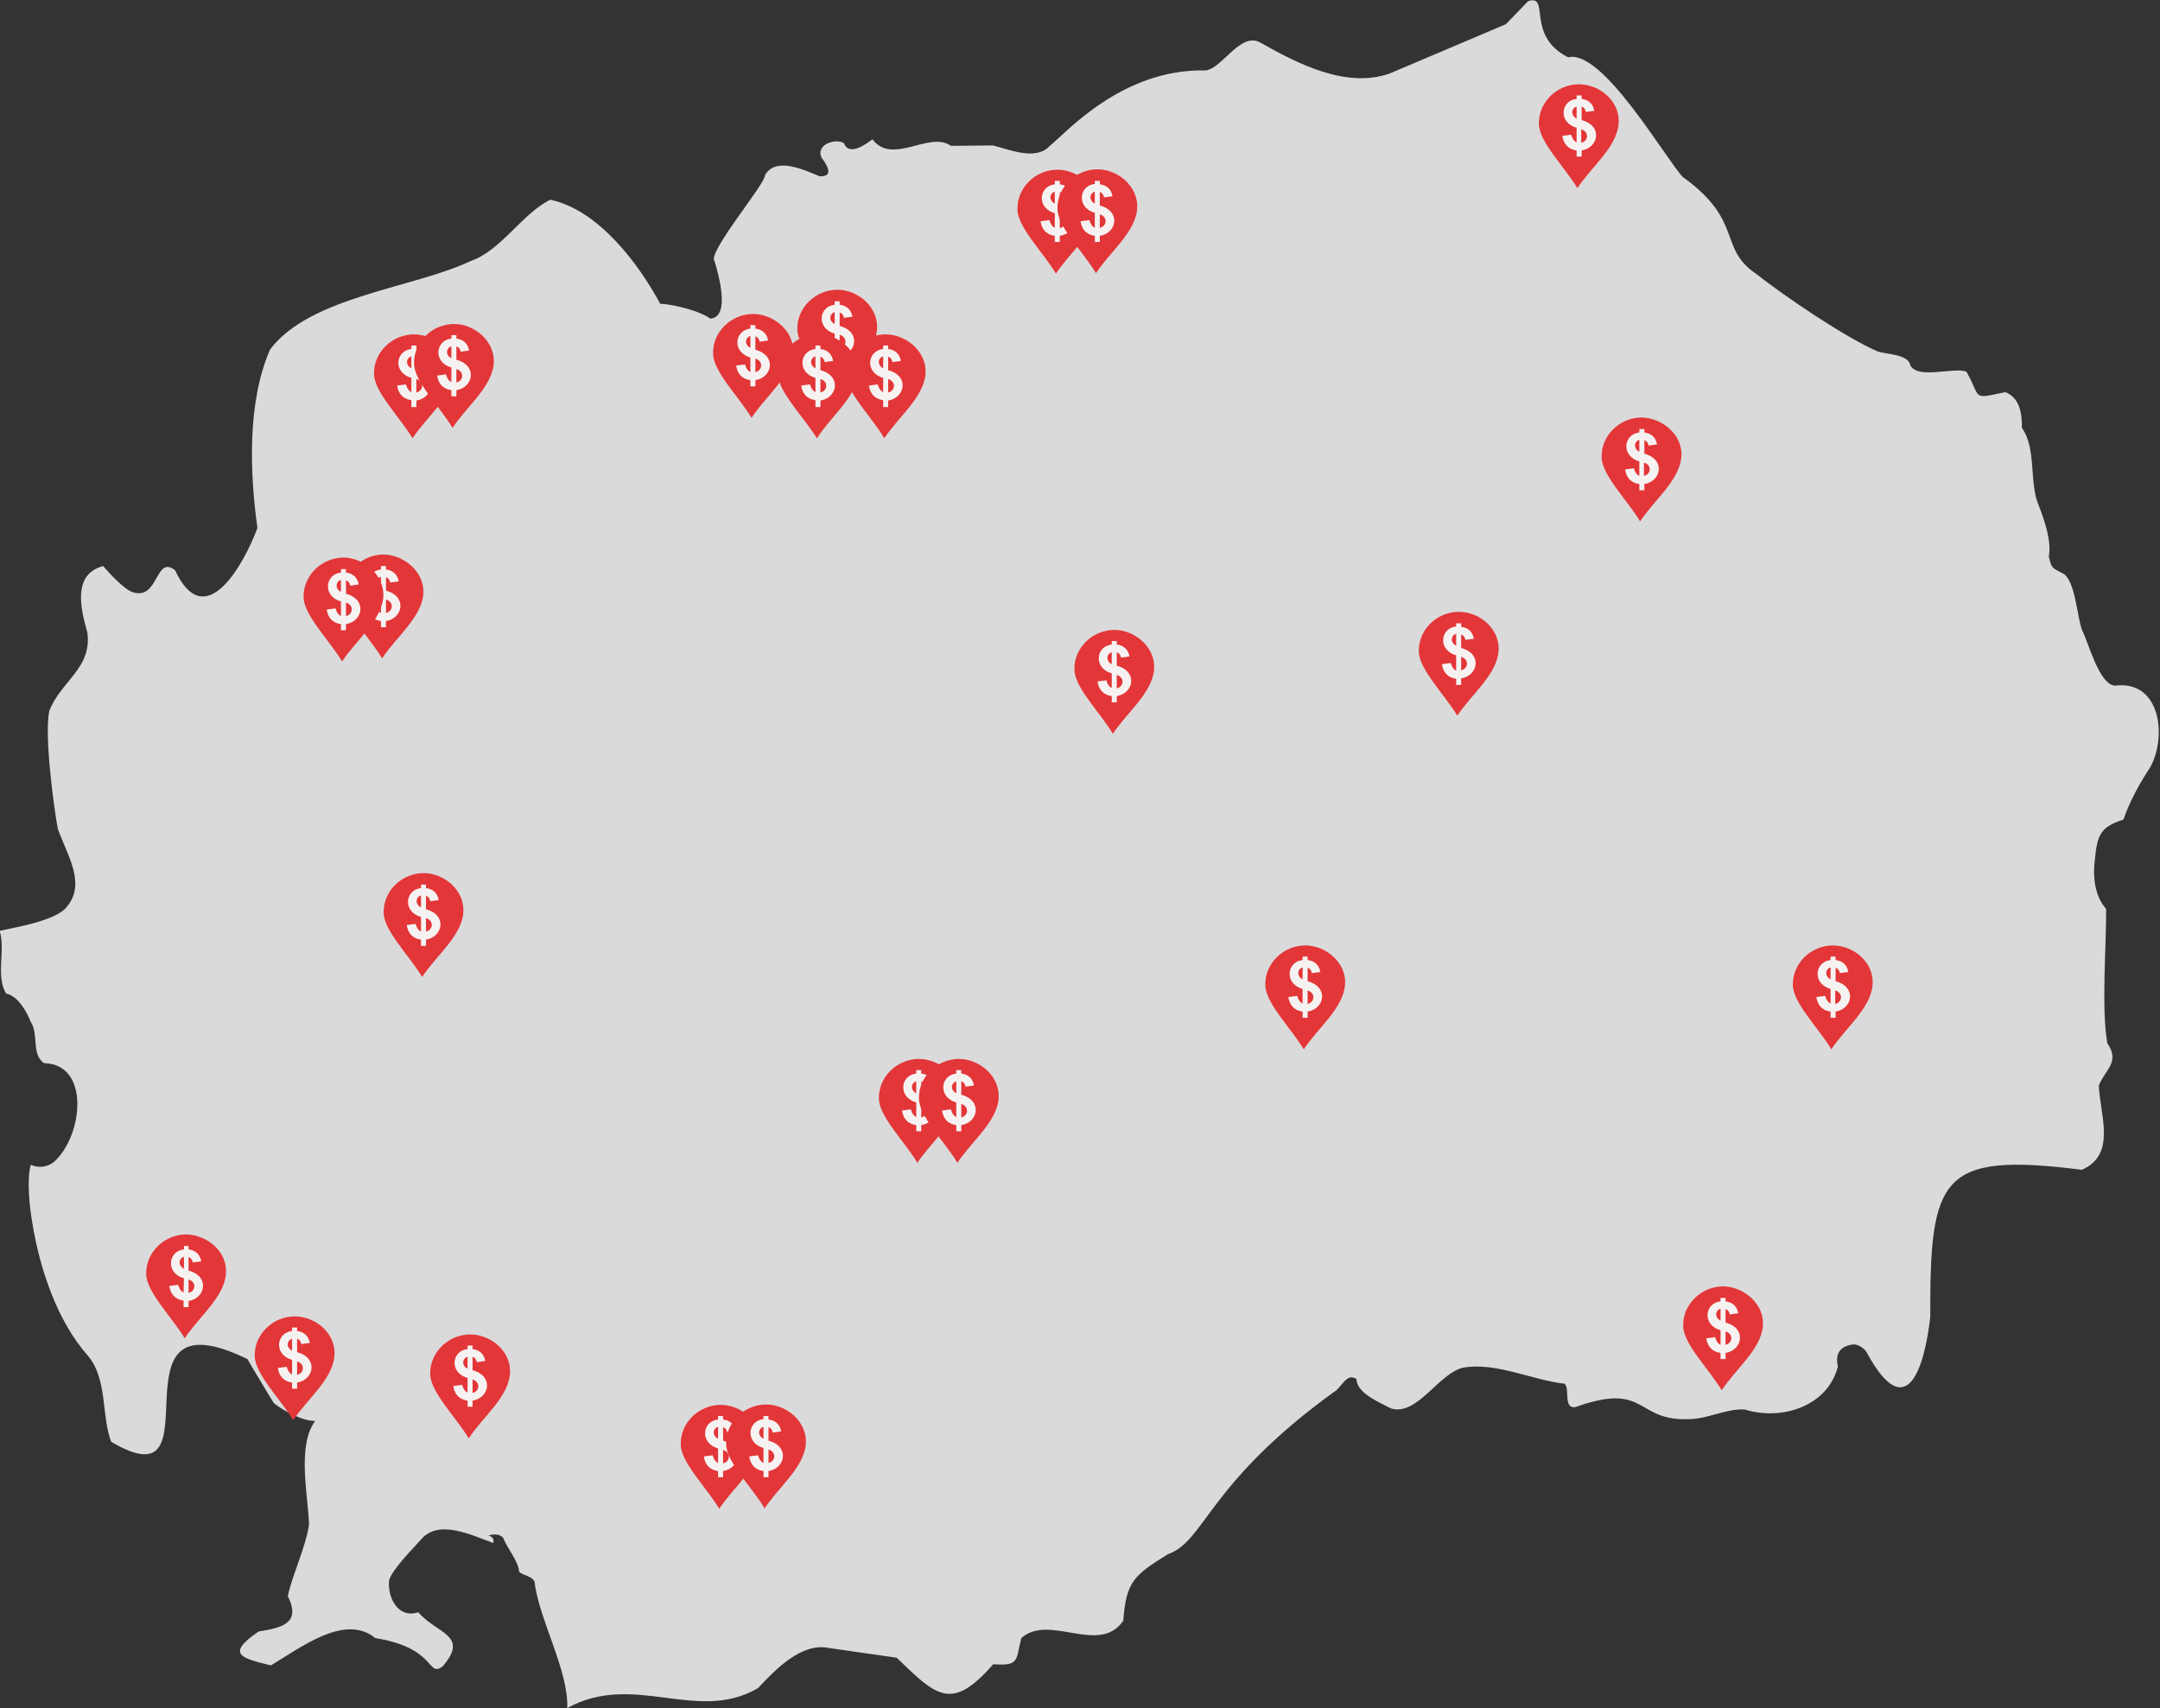 <?xml version="1.0" encoding="utf-8"?>
<!-- Generator: Adobe Illustrator 27.8.1, SVG Export Plug-In . SVG Version: 6.00 Build 0)  -->
<svg version="1.1" id="Layer_1" xmlns:xodm="http://www.corel.com/coreldraw/odm/2003"
	 xmlns="http://www.w3.org/2000/svg" xmlns:xlink="http://www.w3.org/1999/xlink" x="0px" y="0px" viewBox="0 0 561.3 443.9"
	 style="enable-background:new 0 0 561.3 443.9;" xml:space="preserve">
<rect x="0" y="0" width="561.3" height="443.9" fill="#333333" stroke="none"/>
<style type="text/css">
	.st0{fill-rule:evenodd;clip-rule:evenodd;fill:#DBDADB;}
	.st1{fill-rule:evenodd;clip-rule:evenodd;fill:#E33638;}
	.st2{fill-rule:evenodd;clip-rule:evenodd;fill:#F6F2F2;}
</style>
<g id="Layer_x0020_1">
	<g id="_2190790818272">
		<path class="st0" d="M346.7,361.7c1.9-1,3.2-5.1,5.8-3.3c0.1,3.8,6.2,6.1,8.9,7.6c6.9,2.2,12.6-9.4,19-10.6
			c8.5-1.4,17.9,3.3,26.2,4.2c1.4,1.5-0.4,6.4,2.7,6.1c19-6.8,15.4,3.8,29.9,3.1c4.6-0.1,9.6-2.8,14.2-2.5c9.5,3,21.6-0.8,24.2-11.2
			c-0.8-3.4,0.7-5.3,3.9-5.7c1.3-0.2,3.3,1.2,3.7,2.3c10.3,18.8,14.9,3.7,16.4-9.4c-0.1-36.6,2.6-42.9,39.4-38.3
			c9.1-4,4.7-14.2,4.4-21.9c1.7-4.2,5.6-6.1,2.2-11c-1.6-9.4-0.2-25.9-0.3-34.9c-3.1-3.5-3.5-8.7-2.9-13c0.6-6.2,1.4-8.3,7.4-10.2
			c1.5-4.5,4.3-9.6,6.9-13.5c4.5-8,2.8-22.9-9.2-21.3c-4.1-0.5-6.8-11.3-8.4-14.3c-1.3-3.2-1.7-12.3-4.7-14.7
			c-3.3-1.7-3.2-1.4-4-4.6c0.8-3.9-1.2-9.6-2.6-13.2c-2.6-6-0.5-14.8-4.4-20.2c0.1-3.6-0.5-7.8-4.3-9.3c-9,1.9-6.1,1.7-10.1-5.3
			c-3.2-1.3-12.7,2.1-14.6-1.7c-0.4-2.8-6.4-2.9-8.3-3.5c-8.3-3.5-24.5-14.5-31.7-20.2c-10-6.7-3.2-13.8-19.1-25.2
			c-4.4-4.6-20.9-33.4-29.8-31.1C396.3,9.2,403-1.6,397.1,0.3l-5.8,6c-58.2,24.7-20.8,8.8-30.2,12.8c-11.3,4-24-2.6-33.7-8.1
			c-5.1-2.7-9.8,6.8-14.1,7.3c-22-0.5-36.7,16.7-40.5,19.6c-3.6,4-10.6,0.9-14.8-0.1l-10.9,0.1c-5.7-4-15.1,5.2-20.4-1.7
			c-1.7,1.3-6.1,4.5-7.4,1c-2.4-1.4-7.4,0.5-5.8,3.8c1.7,2.2,3.1,5-0.5,4.8c-3.6-1.4-11.3-5.3-14.2-0.3c0.2,2.2-15.2,20.3-13.1,22.4
			c1,3.4,4.2,14.5-1.1,14.9c-3.7-2.6-11.9-4-13-3.8c-5.8-10.7-16.1-24.4-28.6-27.1c-7.3,3.6-12.8,13.2-20.6,15.9
			c-14.9,7.1-41.8,9.2-52.2,23c-6,13.6-5.3,32.2-3.3,46.4c-3.5,9.4-13.6,27.8-21.4,11c-5.2-4.1-4.2,7.9-11,5.7
			c-2.2-0.7-6.2-5-7.7-6.8c-8.1,2.2-5.8,11.2-4.1,17.3c1.3,9.3-7.1,12.8-9.9,20.4c-1.3,6.3,1.1,24.4,2.2,30.5
			c2.5,7.2,7.9,14.8,1.7,21.1c-3.7,3.1-12.2,4.5-16.8,5.5c1.6,4.7-1.1,11.9,1.7,16.3c3.1,0.7,5.3,4.6,6.4,7.4
			c2.1,3,0.1,8.6,3.5,10.7c11.9,0.3,10.1,18.5,2.8,25.4c-1.7,1.6-4.2,2-6.3,1c-1.1,3.8-0.3,11.2,0.4,15.1
			c1.9,11.8,6.4,25.5,14.5,34.6c5.1,6.1,3.4,15.6,6,22.3c29,17.1-2.4-39.9,35.4-21.5c0,0.1,6.6,11.1,6.9,11.5
			c2.8,2.1,7.1,4.5,10.7,4.6c-4.8,6.4-1.8,19.5-1.6,26.9c-0.8,5.8-4.3,12.9-5.5,18.6c3.5,7.1-1.5,8.2-7.6,9.2
			c-8.6,5.9-4.6,6.9,3.2,8.8c7.6-4.5,19.2-13.6,27.1-7.1c16.1,2.6,13.4,10.3,17.5,7.4c7.1-8.2-1.5-8.5-6.3-14.1
			c-5.2,1.7-8-3.7-7.6-8.2c0.6-2.8,6.5-8.6,8.3-10.7c4.6-5.5,13.4-1,18.8,0.9c0.2-1.1-0.2-1.7-1.3-1.9c1.3-0.5,3-0.5,3.9,0.6
			c0.8,2.4,4,6.1,4.1,8.8c1.1,1,3.2,1,4,2.5c1.1,9.8,8.9,23.1,8.5,32.9c17.4-9.6,33.7,4.1,49.6-5.2c4.4-4.7,11.3-12,18.5-10.4
			c0.8,0.1,16.8,2.4,17.5,2.5c10.3,9.9,14.2,14.2,25.1,1.7c7,0.5,5.8-1.1,7.3-6.8c7.4-6.5,20.2,4.6,26.5-4.5
			c0.7-10.2,2.9-11.9,11.6-17.3C313.2,400.5,313.7,385.6,346.7,361.7L346.7,361.7L346.7,361.7z"/>
		<path class="st1" d="M458.1,344.7c-0.6,6.1-7.1,11.1-10.7,16.6c-3.3-5.5-9.9-12-10-16.6c-0.2-5.7,4.7-10.4,10.4-10.4
			C453.2,334.4,458.6,338.9,458.1,344.7L458.1,344.7z"/>
		<path class="st1" d="M249.1,285.6c-0.6,6.1-7.1,11.1-10.7,16.6c-3.3-5.5-9.9-12-10-16.6c-0.2-5.7,4.7-10.4,10.4-10.4
			C244.2,275.2,249.7,279.8,249.1,285.6z M227.9,85.7c-0.6,6.1-7.1,11.1-10.7,16.6c-3.3-5.5-9.9-12-10-16.6
			c-0.2-5.7,4.7-10.4,10.4-10.4C223,75.3,228.4,79.9,227.9,85.7L227.9,85.7L227.9,85.7z M285.1,54.5c-0.6,6.1-7.1,11.1-10.7,16.6
			c-3.3-5.5-9.9-12-10-16.6c-0.2-5.7,4.7-10.4,10.4-10.4C280.2,44.1,285.6,48.7,285.1,54.5z M117.9,97.3
			c-0.6,6.1-7.1,11.1-10.7,16.6c-3.3-5.5-9.9-12-10-16.6c-0.2-5.7,4.7-10.4,10.4-10.4C113,86.9,118.5,91.5,117.9,97.3z M110,154.5
			c-0.6,6.1-7.1,11.1-10.7,16.6c-3.3-5.5-9.9-12-10-16.6c-0.2-5.7,4.7-10.4,10.4-10.4C105.1,144.2,110.5,148.8,110,154.5L110,154.5z
			 M197.6,375.5c-0.6,6.1-7.1,11.1-10.7,16.6c-3.3-5.5-9.9-12-10-16.6c-0.2-5.7,4.7-10.4,10.4-10.4
			C192.7,365.1,198.1,369.7,197.6,375.5L197.6,375.5z"/>
		<path class="st2" d="M106.9,98.2c-4.9-1.4-4.1-7.1,0-7.5v-0.9h1.3v0.9c1.8,0.2,3,1.3,3.3,3.1l-2.2,0.3c-0.1-0.7-0.5-1.2-1.1-1.4
			v3.5c5.6,1.5,4.4,7.2,0,7.9v1.7h-1.3V104c-2.2-0.3-3.4-1.7-3.7-3.8l2.3-0.3c0.2,0.8,0.6,1.6,1.4,2
			C106.9,101.9,106.9,98.2,106.9,98.2z M198.4,376.3c-4.9-1.4-4.1-7.1,0-7.5V368h1.3v0.9c1.8,0.2,3,1.3,3.3,3.1l-2.2,0.3
			c-0.1-0.7-0.5-1.2-1.1-1.4v3.5c5.6,1.5,4.4,7.2,0,7.9v1.6h-1.3v-1.6c-2.2-0.3-3.4-1.7-3.7-3.8l2.3-0.3c0.2,0.8,0.6,1.6,1.4,2
			V376.3L198.4,376.3z M198.4,370.8c-1.5,0.5-1.5,2.4,0,3.1V370.8z M199.7,380.2c1.8-0.4,2.2-2.8,0-3.5V380.2z M99,155.5
			c-4.9-1.4-4.1-7.1,0-7.5v-0.9h1.3v0.9c1.8,0.2,3,1.3,3.3,3.1l-2.2,0.3c-0.1-0.7-0.5-1.2-1.1-1.4v3.5c5.6,1.5,4.4,7.2,0,7.9v1.6H99
			v-1.6c-2.2-0.3-3.4-1.7-3.7-3.8l2.3-0.3c0.2,0.8,0.6,1.6,1.4,2L99,155.5L99,155.5z M99,149.9c-1.5,0.5-1.5,2.4,0,3.1L99,149.9z
			 M100.3,159.3c1.8-0.4,2.2-2.8,0-3.5V159.3z M238.1,286.5c-4.9-1.4-4.1-7.1,0-7.5v-0.9h1.3v0.9c1.8,0.2,3,1.3,3.3,3.1l-2.2,0.3
			c-0.1-0.7-0.5-1.2-1.1-1.4l0,3.5c5.6,1.5,4.4,7.2,0,7.9l0,1.6h-1.3v-1.6c-2.2-0.3-3.4-1.7-3.7-3.8l2.3-0.3c0.2,0.8,0.6,1.6,1.4,2
			L238.1,286.5L238.1,286.5z M238.1,281c-1.5,0.5-1.5,2.4,0,3.1V281z M239.4,290.4c1.8-0.4,2.2-2.8,0-3.5L239.4,290.4z M216.9,86.7
			c-4.9-1.4-4.1-7.1,0-7.5v-0.9h1.3v0.9c1.8,0.2,3,1.3,3.3,3.1l-2.2,0.3c-0.1-0.7-0.5-1.2-1.1-1.4l0,3.5c5.6,1.5,4.4,7.2,0,7.9
			l0,1.6h-1.3v-1.6c-2.2-0.3-3.4-1.7-3.7-3.8l2.3-0.3c0.2,0.8,0.6,1.6,1.4,2L216.9,86.7L216.9,86.7z M216.9,81.1
			c-1.5,0.5-1.5,2.4,0,3.1V81.1z M218.2,90.5c1.8-0.4,2.2-2.8,0-3.5L218.2,90.5z M274.1,55.4c-4.9-1.4-4.1-7.1,0-7.5V47h1.3v0.9
			c1.8,0.2,3,1.3,3.3,3.1l-2.2,0.3c-0.1-0.7-0.5-1.2-1.1-1.4l0,3.5c5.6,1.5,4.4,7.2,0,7.9l0,1.6h-1.3v-1.6c-2.2-0.3-3.4-1.7-3.7-3.8
			l2.3-0.3c0.2,0.8,0.6,1.6,1.4,2C274.1,59.1,274.1,55.4,274.1,55.4z M274.1,49.8c-1.5,0.5-1.5,2.4,0,3.1V49.8z M275.4,59.3
			c1.8-0.4,2.2-2.8,0-3.5V59.3z M106.9,92.6c-1.5,0.5-1.5,2.4,0,3.1V92.6z M108.2,102c1.8-0.4,2.2-2.8,0-3.5V102z"/>
		<path class="st2" d="M186.6,376.4c-4.9-1.4-4.1-7.1,0-7.5v-0.9h1.3v0.9c1.8,0.2,3,1.3,3.3,3.1l-2.2,0.3c-0.1-0.7-0.5-1.2-1.1-1.4
			l0,3.5c5.6,1.5,4.4,7.2,0,7.9l0,1.6h-1.3v-1.6c-2.2-0.3-3.4-1.7-3.7-3.8l2.3-0.3c0.2,0.8,0.6,1.6,1.4,2L186.6,376.4L186.6,376.4z
			 M187.9,380.3c1.8-0.4,2.2-2.8,0-3.5V380.3z M186.6,370.8c-1.5,0.5-1.5,2.4,0,3.1V370.8z"/>
		<path class="st1" d="M295.5,54.4c-0.6,6.1-7.1,11.1-10.7,16.6c-3.3-5.5-9.9-12-10-16.6c-0.2-5.7,4.7-10.4,10.4-10.4
			C290.6,44,296,48.6,295.5,54.4L295.5,54.4L295.5,54.4z M128.3,94.6c-0.6,6.1-7.1,11.1-10.7,16.6c-3.3-5.5-9.9-12-10-16.6
			c-0.2-5.7,4.7-10.4,10.4-10.4C123.4,84.2,128.8,88.8,128.3,94.6L128.3,94.6z M202.6,99.4c-2.3,3.1-5.3,6.1-7.3,9.2
			c-3.3-5.5-9.9-12-10-16.6c-0.2-5.7,4.7-10.4,10.4-10.4c4.6,0,9.2,3.3,10.2,7.7c1.8-1.5,4.2-2.4,6.7-2.4c3.5,0,6.9,1.8,8.8,4.7
			c1.9-2.8,5.1-4.7,8.7-4.7c5.5,0,10.9,4.6,10.4,10.4c-0.6,6.1-7.1,11.1-10.7,16.6c-2.3-3.9-6.2-8.2-8.4-12c-2.3,4.1-6.5,7.9-9.1,12
			C209.3,109.1,204.1,103.7,202.6,99.4z M99.6,155.3c-0.6,6.1-7.1,11.1-10.7,16.6c-3.3-5.5-9.9-12-10-16.6
			c-0.2-5.7,4.7-10.4,10.4-10.4C94.7,145,100.1,149.6,99.6,155.3L99.6,155.3L99.6,155.3z M120.4,237.3c-0.6,6.1-7.1,11.1-10.7,16.6
			c-3.3-5.5-9.9-12-10-16.6c-0.2-5.7,4.7-10.4,10.4-10.4C115.5,226.9,120.9,231.5,120.4,237.3z M58.7,331.2
			c-0.6,6.1-7.1,11.1-10.7,16.6c-3.3-5.5-9.9-12-10-16.6c-0.2-5.7,4.7-10.4,10.4-10.4C53.9,320.9,59.3,325.4,58.7,331.2z
			 M86.9,352.5c-0.6,6.1-7.1,11.1-10.7,16.6c-3.3-5.5-9.9-12-10-16.6c-0.2-5.7,4.7-10.4,10.4-10.4C82.1,342.1,87.5,346.7,86.9,352.5
			L86.9,352.5z M132.5,357.2c-0.6,6.1-7.1,11.1-10.7,16.6c-3.3-5.5-9.9-12-10-16.6c-0.2-5.7,4.7-10.4,10.4-10.4
			C127.7,346.8,133.1,351.4,132.5,357.2L132.5,357.2z M209.4,375.4c-0.6,6.1-7.1,11.1-10.7,16.6c-3.3-5.5-9.9-12-10-16.6
			c-0.2-5.7,4.7-10.4,10.4-10.4C204.5,365,209.9,369.6,209.4,375.4L209.4,375.4z M259.5,285.6c-0.6,6.1-7.1,11.1-10.7,16.6
			c-3.3-5.5-9.9-12-10-16.6c-0.2-5.7,4.7-10.4,10.4-10.4C254.6,275.2,260,279.8,259.5,285.6L259.5,285.6z M299.9,174.1
			c-0.6,6.1-7.1,11.1-10.7,16.6c-3.3-5.5-9.9-12-10-16.6c-0.2-5.7,4.7-10.4,10.4-10.4C295,163.7,300.4,168.3,299.9,174.1
			L299.9,174.1L299.9,174.1z M349.5,256.1c-0.6,6.1-7.1,11.1-10.7,16.6c-3.3-5.5-9.9-12-10-16.6c-0.2-5.7,4.7-10.4,10.4-10.4
			C344.6,245.7,350.1,250.3,349.5,256.1L349.5,256.1z M486.6,256.1c-0.6,6.1-7.1,11.1-10.7,16.6c-3.3-5.5-9.9-12-10-16.6
			c-0.2-5.7,4.7-10.4,10.4-10.4C481.8,245.7,487.2,250.3,486.6,256.1L486.6,256.1z M389.4,169.4c-0.6,6.1-7.1,11.1-10.7,16.6
			c-3.3-5.5-9.9-12-10-16.6c-0.2-5.7,4.7-10.4,10.4-10.4C384.6,159,390,163.6,389.4,169.4z M436.9,118.9
			c-0.6,6.1-7.1,11.1-10.7,16.6c-3.3-5.5-9.9-12-10-16.6c-0.2-5.7,4.7-10.4,10.4-10.4C432.1,108.6,437.5,113.2,436.9,118.9
			L436.9,118.9L436.9,118.9z M420.6,32.3c-0.6,6.1-7.1,11.1-10.7,16.6c-3.3-5.5-9.9-12-10-16.6c-0.2-5.7,4.7-10.4,10.4-10.4
			C415.8,21.9,421.2,26.5,420.6,32.3L420.6,32.3z"/>
		<path class="st2" d="M109.4,238.3c-4.9-1.4-4.1-7.1,0-7.5v-0.9h1.3v0.9c1.8,0.2,3,1.3,3.3,3.1l-2.2,0.3c-0.1-0.7-0.5-1.2-1.1-1.4
			v3.5c5.6,1.5,4.4,7.2,0,7.9v1.6h-1.3v-1.6c-2.2-0.3-3.4-1.7-3.7-3.8l2.3-0.3c0.2,0.8,0.6,1.6,1.4,2L109.4,238.3L109.4,238.3z
			 M229.5,98.2c-4.9-1.4-4.1-7.1,0-7.5v-0.9h1.3v0.9c1.8,0.2,3,1.3,3.3,3.1l-2.2,0.3c-0.1-0.7-0.5-1.2-1.1-1.4v3.5
			c5.6,1.5,4.4,7.2,0,7.9v1.7h-1.3V104c-2.2-0.3-3.4-1.7-3.7-3.8l2.3-0.3c0.2,0.8,0.6,1.6,1.4,2L229.5,98.2L229.5,98.2z M211.9,98.2
			c-4.9-1.4-4.1-7.1,0-7.5v-0.9h1.3v0.9c1.8,0.2,3,1.3,3.3,3.1l-2.2,0.3c-0.1-0.7-0.5-1.2-1.1-1.4v3.5c5.6,1.5,4.4,7.2,0,7.9v1.7
			h-1.3V104c-2.2-0.3-3.4-1.7-3.7-3.8l2.3-0.3c0.2,0.8,0.6,1.6,1.4,2L211.9,98.2L211.9,98.2z M211.9,92.6c-1.5,0.5-1.5,2.4,0,3.1
			V92.6z M213.2,102c1.8-0.4,2.2-2.8,0-3.5V102z M117.3,95.5c-4.9-1.4-4.1-7.1,0-7.5v-0.9h1.3V88c1.8,0.2,3,1.3,3.3,3.1l-2.2,0.3
			c-0.1-0.7-0.5-1.2-1.1-1.4l0,3.5c5.6,1.5,4.4,7.2,0,7.9l0,1.6h-1.3v-1.6c-2.2-0.3-3.4-1.7-3.7-3.8l2.3-0.3c0.2,0.8,0.6,1.6,1.4,2
			L117.3,95.5L117.3,95.5z M117.3,90c-1.5,0.5-1.5,2.4,0,3.1V90z M118.6,99.4c1.8-0.4,2.2-2.8,0-3.5V99.4z M195,92.9
			c-4.9-1.4-4.1-7.1,0-7.5l0-0.9h1.3v0.9c1.8,0.2,3,1.3,3.3,3.1l-2.2,0.3c-0.1-0.7-0.5-1.2-1.1-1.4v3.5c5.6,1.5,4.4,7.2,0,7.9v1.6
			H195v-1.6c-2.2-0.3-3.4-1.7-3.7-3.8l2.3-0.3c0.2,0.8,0.6,1.6,1.4,2L195,92.9L195,92.9z M195,87.3c-1.5,0.5-1.5,2.4,0,3.1V87.3z
			 M196.3,96.7c1.8-0.4,2.2-2.8,0-3.5V96.7z M230.8,102c1.8-0.4,2.2-2.8,0-3.5V102z M229.5,92.6c-1.5,0.5-1.5,2.4,0,3.1L229.5,92.6z
			 M198.4,376.3c-4.9-1.4-4.1-7.1,0-7.5V368h1.3v0.9c1.8,0.2,3,1.3,3.3,3.1l-2.2,0.3c-0.1-0.7-0.5-1.2-1.1-1.4v3.5
			c5.6,1.5,4.4,7.2,0,7.9v1.6h-1.3v-1.6c-2.2-0.3-3.4-1.7-3.7-3.8l2.3-0.3c0.2,0.8,0.6,1.6,1.4,2V376.3L198.4,376.3z M198.4,370.8
			c-1.5,0.5-1.5,2.4,0,3.1V370.8z M199.7,380.2c1.8-0.4,2.2-2.8,0-3.5V380.2z M447.1,345.7c-4.9-1.4-4.1-7.1,0-7.5l0-0.9h1.3v0.9
			c1.8,0.2,3,1.3,3.3,3.1l-2.2,0.3c-0.1-0.7-0.5-1.2-1.1-1.4l0,3.5c5.6,1.5,4.4,7.2,0,7.9v1.6h-1.3v-1.6c-2.2-0.3-3.4-1.7-3.7-3.8
			l2.3-0.3c0.2,0.8,0.6,1.6,1.4,2L447.1,345.7z M288.9,175c-4.9-1.4-4.1-7.1,0-7.5v-0.9h1.3v0.9c1.8,0.2,3,1.3,3.3,3.1l-2.2,0.3
			c-0.1-0.7-0.5-1.2-1.1-1.4v3.5c5.6,1.5,4.4,7.2,0,7.9l0,1.6h-1.3v-1.6c-2.2-0.3-3.4-1.7-3.7-3.8l2.3-0.3c0.2,0.8,0.6,1.6,1.4,2
			V175L288.9,175z M338.5,257c-4.9-1.4-4.1-7.1,0-7.5l0-0.9h1.3v0.9c1.8,0.2,3,1.3,3.3,3.1l-2.2,0.3c-0.1-0.7-0.5-1.2-1.1-1.4l0,3.5
			c5.6,1.5,4.4,7.2,0,7.9l0,1.6h-1.3v-1.6c-2.2-0.3-3.4-1.7-3.7-3.8l2.3-0.3c0.2,0.8,0.6,1.6,1.4,2L338.5,257z M338.5,251.4
			c-1.5,0.5-1.5,2.4,0,3.1L338.5,251.4z M339.8,260.9c1.8-0.4,2.2-2.8,0-3.5L339.8,260.9z M290.2,178.9c1.8-0.4,2.2-2.8,0-3.5V178.9
			z M288.9,169.5c-1.5,0.5-1.5,2.4,0,3.1V169.5z M378.4,170.3c-4.9-1.4-4.1-7.1,0-7.5V162h1.3v0.9c1.8,0.2,3,1.3,3.3,3.1l-2.2,0.3
			c-0.1-0.7-0.5-1.2-1.1-1.4v3.5c5.6,1.5,4.4,7.2,0,7.9v1.7h-1.3v-1.6c-2.2-0.3-3.4-1.7-3.7-3.8l2.3-0.3c0.2,0.8,0.6,1.6,1.4,2
			L378.4,170.3L378.4,170.3z M284.5,55.3c-4.9-1.4-4.1-7.1,0-7.5V47h1.3v0.9c1.8,0.2,3,1.3,3.3,3.1l-2.2,0.3
			c-0.1-0.7-0.5-1.2-1.1-1.4v3.5c5.6,1.5,4.4,7.2,0,7.9v1.6h-1.3v-1.6c-2.2-0.3-3.4-1.7-3.7-3.8l2.3-0.3c0.2,0.8,0.6,1.6,1.4,2
			C284.5,59,284.5,55.3,284.5,55.3z M284.5,49.8c-1.5,0.5-1.5,2.4,0,3.1V49.8z M285.8,59.2c1.8-0.4,2.2-2.8,0-3.5L285.8,59.2z
			 M248.5,286.5c-4.9-1.4-4.1-7.1,0-7.5v-0.9h1.3v0.9c1.8,0.2,3,1.3,3.3,3.1l-2.2,0.3c-0.1-0.7-0.5-1.2-1.1-1.4v3.5
			c5.6,1.5,4.4,7.2,0,7.9l0,1.6h-1.3v-1.6c-2.2-0.3-3.4-1.7-3.7-3.8l2.3-0.3c0.2,0.8,0.6,1.6,1.4,2L248.5,286.5L248.5,286.5z
			 M248.5,281c-1.5,0.5-1.5,2.4,0,3.1V281z M249.8,290.4c1.8-0.4,2.2-2.8,0-3.5V290.4z M378.4,164.7c-1.5,0.5-1.5,2.4,0,3.1V164.7z
			 M379.7,174.2c1.8-0.4,2.2-2.8,0-3.5V174.2z M409.7,33.2c-4.9-1.4-4.1-7.1,0-7.5l0-0.9h1.3v0.9c1.8,0.2,3,1.3,3.3,3.1l-2.2,0.3
			c-0.1-0.7-0.5-1.2-1.1-1.4l0,3.5c5.6,1.5,4.4,7.2,0,7.9l0,1.6h-1.3v-1.6c-2.2-0.3-3.4-1.7-3.7-3.8l2.3-0.3c0.2,0.8,0.6,1.6,1.4,2
			L409.7,33.2z M410.9,37.1c1.8-0.4,2.2-2.8,0-3.5V37.1z M409.7,27.7c-1.5,0.5-1.5,2.4,0,3.1C409.7,30.7,409.7,27.7,409.7,27.7z
			 M426,119.9c-4.9-1.4-4.1-7.1,0-7.5v-0.9h1.3v0.9c1.8,0.2,3,1.3,3.3,3.1l-2.2,0.3c-0.1-0.7-0.5-1.2-1.1-1.4v3.5
			c5.6,1.5,4.4,7.2,0,7.9v1.6H426v-1.6c-2.2-0.3-3.4-1.7-3.7-3.8l2.3-0.3c0.2,0.8,0.6,1.6,1.4,2V119.9z M426,114.3
			c-1.5,0.5-1.5,2.4,0,3.1C426,117.4,426,114.3,426,114.3z M427.2,123.7c1.8-0.4,2.2-2.8,0-3.5V123.7z M475.7,257
			c-4.9-1.4-4.1-7.1,0-7.5l0-0.9h1.3v0.9c1.8,0.2,3,1.3,3.3,3.1l-2.2,0.3c-0.1-0.7-0.5-1.2-1.1-1.4v3.5c5.6,1.5,4.4,7.2,0,7.9v1.6
			h-1.3v-1.6c-2.2-0.3-3.4-1.7-3.7-3.8l2.3-0.3c0.2,0.8,0.6,1.6,1.4,2L475.7,257z M476.9,260.9c1.8-0.4,2.2-2.8,0-3.5L476.9,260.9z
			 M475.7,251.4c-1.5,0.5-1.5,2.4,0,3.1L475.7,251.4z M447.1,340.1c-1.5,0.5-1.5,2.4,0,3.1L447.1,340.1z M448.4,349.5
			c1.8-0.4,2.2-2.8,0-3.5L448.4,349.5z M88.6,156.3c-4.9-1.4-4.1-7.1,0-7.5l0-0.9h1.3v0.9c1.8,0.2,3,1.3,3.3,3.1l-2.2,0.3
			c-0.1-0.7-0.5-1.2-1.1-1.4l0,3.5c5.6,1.5,4.4,7.2,0,7.9l0,1.6h-1.3v-1.6c-2.2-0.3-3.4-1.7-3.7-3.8l2.3-0.3c0.2,0.8,0.6,1.6,1.4,2
			L88.6,156.3L88.6,156.3z M88.6,150.7c-1.5,0.5-1.5,2.4,0,3.1V150.7z M89.9,160.1c1.8-0.4,2.2-2.8,0-3.5L89.9,160.1z M75.9,353.4
			c-4.9-1.4-4.1-7.1,0-7.5v-0.9h1.3v0.9c1.8,0.2,3,1.3,3.3,3.1l-2.2,0.3c-0.1-0.7-0.5-1.2-1.1-1.4v3.5c5.6,1.5,4.4,7.2,0,7.9l0,1.6
			h-1.3v-1.6c-2.2-0.3-3.4-1.7-3.7-3.8l2.3-0.3c0.2,0.8,0.6,1.6,1.4,2L75.9,353.4L75.9,353.4z M47.8,332.2c-4.9-1.4-4.1-7.1,0-7.5
			v-0.9H49v0.9c1.8,0.2,3,1.3,3.3,3.1l-2.2,0.3c-0.1-0.7-0.5-1.2-1.1-1.4l0,3.5c5.6,1.5,4.4,7.2,0,7.9v1.6h-1.3V338
			c-2.2-0.3-3.4-1.7-3.7-3.8l2.3-0.3c0.2,0.8,0.6,1.6,1.4,2L47.8,332.2L47.8,332.2z M47.8,326.6c-1.5,0.5-1.5,2.4,0,3.1V326.6z
			 M49,336c1.8-0.4,2.2-2.8,0-3.5V336z M121.5,358.1c-4.9-1.4-4.1-7.1,0-7.5v-0.9h1.3v0.9c1.8,0.2,3,1.3,3.3,3.1l-2.2,0.3
			c-0.1-0.7-0.5-1.2-1.1-1.4v3.5c5.6,1.5,4.4,7.2,0,7.9v1.6h-1.3V364c-2.2-0.3-3.4-1.7-3.7-3.8l2.3-0.3c0.2,0.8,0.6,1.6,1.4,2
			L121.5,358.1L121.5,358.1z M121.5,352.6c-1.5,0.5-1.5,2.4,0,3.1V352.6z M122.8,362c1.8-0.4,2.2-2.8,0-3.5V362z M75.9,347.9
			c-1.5,0.5-1.5,2.4,0,3.1V347.9z M77.2,357.3c1.8-0.4,2.2-2.8,0-3.5V357.3z M109.4,232.7c-1.5,0.5-1.5,2.4,0,3.1V232.7z
			 M110.7,242.1c1.8-0.4,2.2-2.8,0-3.5V242.1z"/>
	</g>
</g>
</svg>
